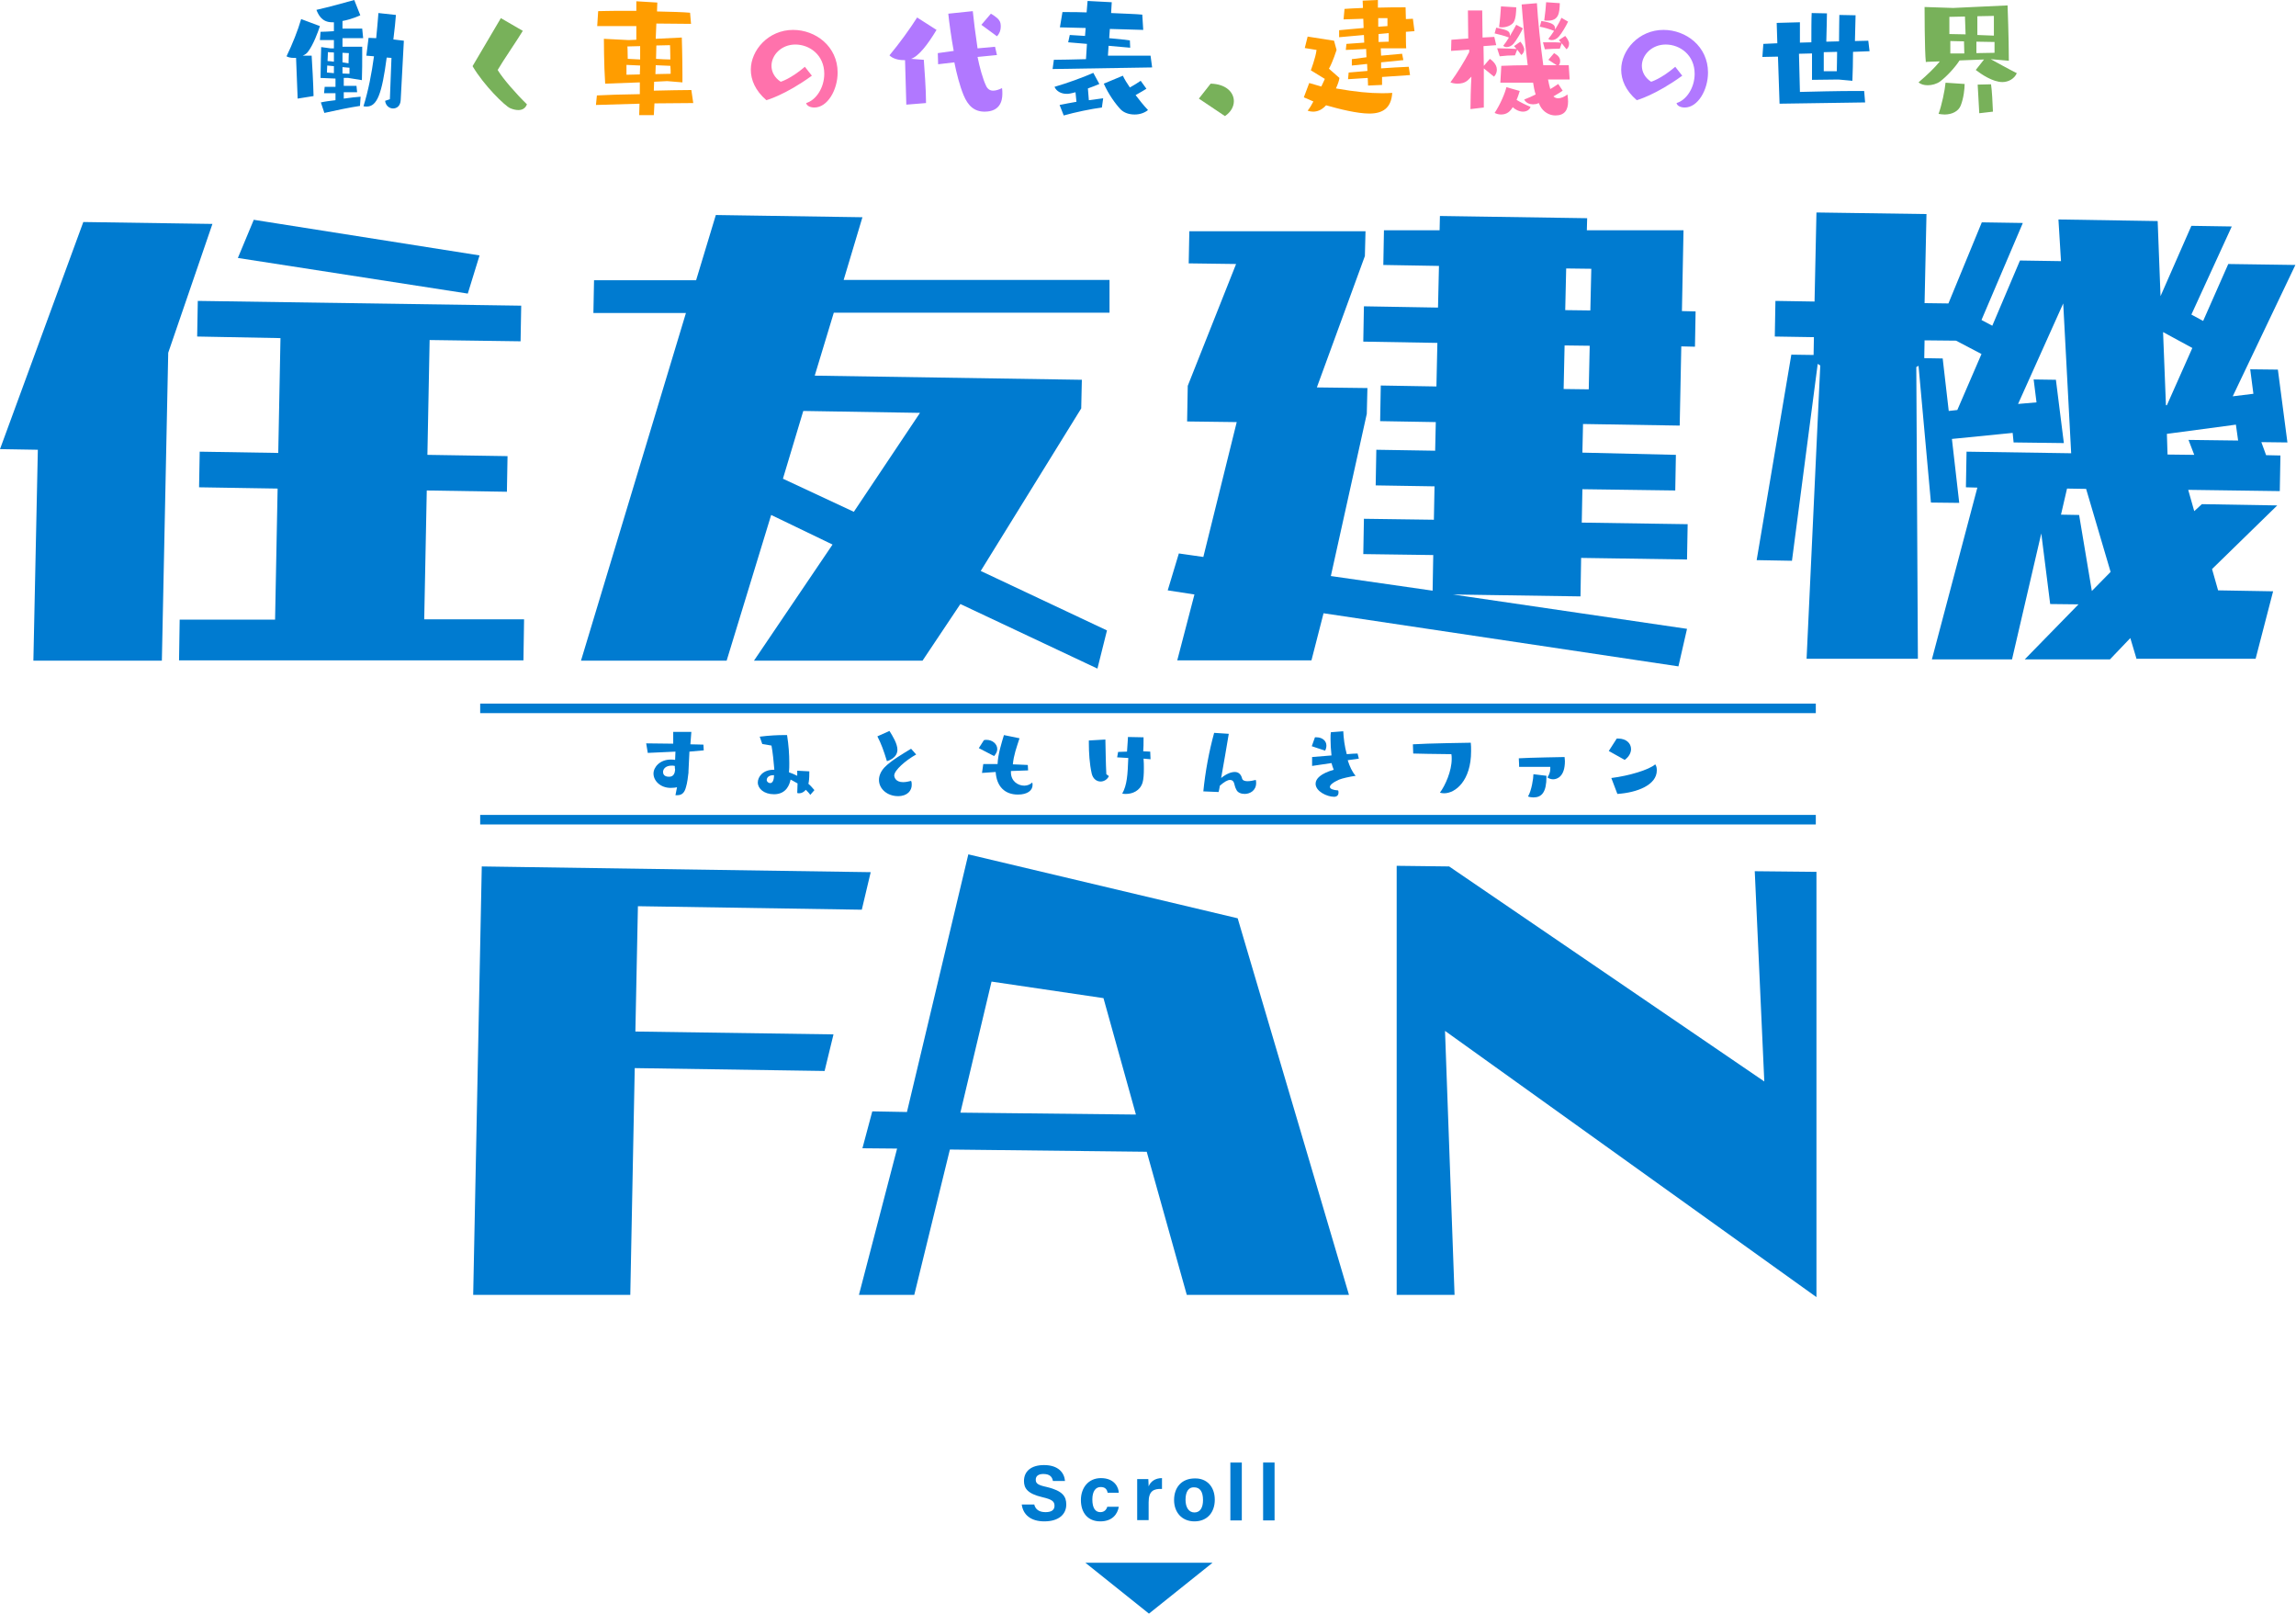 <?xml version="1.0" encoding="utf-8"?>
<!-- Generator: Adobe Illustrator 26.0.1, SVG Export Plug-In . SVG Version: 6.00 Build 0)  -->
<svg version="1.1" id="レイヤー_1" xmlns="http://www.w3.org/2000/svg" xmlns:xlink="http://www.w3.org/1999/xlink" x="0px"
	 y="0px" width="722px" height="507.3px" viewBox="0 0 722 507.3" style="enable-background:new 0 0 722 507.3;"
	 xml:space="preserve">
<style type="text/css">
	.st0{fill:#007BD0;}
	.st1{fill:#78B15A;}
	.st2{fill:#FF9D00;}
	.st3{fill:#FF72AC;}
	.st4{fill:#B178FF;}
</style>
<g>
	<path class="st0" d="M93.6,31l-0.5-12.8c-0.3,0-0.5,0-0.8,0c-0.9,0-1.7-0.2-2.2-0.5C91.9,14,93.7,9.5,94.7,6l5.9,2.2
		c-0.6,1.9-2.1,5.9-3.7,8c-0.4,0.6-1,1-1.7,1.3l2.8,0c0.2,3.2,0.5,8.3,0.6,12.7L93.6,31z M113.2,33.3c-2.8,0.4-7.7,1.4-11.2,2.2
		l-1.1-3.3c1.3-0.3,2.9-0.5,4.6-0.7v-2.2h-3.6l0.2-2c0.7,0,2,0,3.4,0v-2.6l-4.7-0.2c0-3.1,0.2-9.7,0.2-9.7l2.9,0.4h1.1v-2.6l-4.4,0
		l0.2-2.6c1.1,0,2.6-0.1,4.2-0.2V7h-0.6c-3.2,0-4.3-2.4-4.9-3.9c4-0.9,8.7-2.2,11.9-3.1l1.9,4.8c0,0-2.4,1.2-5.6,1.8v2.4
		c1.3,0,2.6,0,3.6,0c1.1,0,2,0,2.6,0l0.3,3l-6.5,0v2.7h6.2v2.4c0,2.2,0,5.4-0.1,8.1l-4.3-0.7l-1.4,0V27c1.6,0,3.1,0,4,0l0.2,2h-4.2
		v2c2-0.3,4-0.5,5.3-0.6L113.2,33.3z M105,20.8l-2.1-0.2l-0.1,2.2L105,23V20.8z M105,16.5l-1.9-0.1c0,0,0,1.3-0.1,2.8
		c0.6,0,1.3,0.1,2,0.2V16.5z M109.9,21.3l-2.2-0.2c0,0.8,0,1.5,0,2l2.2,0.1V21.3z M109.6,19.9c0-1.6,0.1-3.2,0.1-3.2l-2-0.1v3
		L109.6,19.9z M123.1,18.2l-1.5-0.1c-1.5,11.4-3,15.4-6.3,15.4c-0.3,0-0.6,0-1-0.1c1.5-4.8,2.6-10.4,3.3-15.7l-2.4-0.2l0.7-5.6
		l2.4,0.1c0.3-2.9,0.5-5.5,0.7-7.9l5.5,0.6c-0.1,1.5-0.4,4.6-0.8,7.7l3.3,0.4l-1,18.7c-0.1,1.8-1.2,2.6-2.4,2.6
		c-1.1,0-2.3-0.8-2.5-2.4l1.5-0.5L123.1,18.2z"/>
	<path class="st1" d="M164.4,9.7c-1.8,3-6.3,9.5-7.9,12.3c1.6,2.7,5.9,7.6,9.2,10.8c-0.5,1.3-1.5,1.8-2.7,1.8
		c-0.8,0-1.7-0.2-2.6-0.6c-1.6-0.7-8.2-7.1-11.8-13.2c2.2-3.7,7.1-12.1,8.9-15.1L164.4,9.7z"/>
	<path class="st2" d="M205.8,32.5l-0.2,3.7l-4.6,0c0-1.1,0.1-2.3,0.1-3.6l-13.7,0.4l0.3-3c3.7-0.2,7.4-0.3,13.5-0.4
		c0-1.2,0-2.5,0-3.7l-10.9,0.4c-0.4-5.9-0.4-14.1-0.4-14.1l7.8,0.4l2.4-0.1c0-1.4,0-2.8,0-4.3l-12.3,0l0.3-4.7
		c1.3,0,3.5-0.1,6.1-0.1c1.8,0,3.8,0,5.9,0c0-1,0-2.1,0-3l6.6,0.4l-0.1,2.8c4.4,0.1,8.3,0.2,10.4,0.4l0.3,3.5l-10.9-0.1l-0.2,4.8
		l8.2-0.4c0,0,0.2,6.3,0.2,11.8v2.3l-4.8-0.4l-4.1,0.2c0,0.9-0.1,1.8-0.1,2.8c4.4-0.1,9-0.2,11.8-0.2l0.6,4.1L205.8,32.5z
		 M201.3,20.6l-4.3-0.2c0,1.1,0,2.2,0,3.1l4.2-0.1L201.3,20.6z M201.3,18.7c0-1.4,0-2.8,0-4.2l-4,0.1c0,0,0.1,1.9,0.1,3.9
		L201.3,18.7z M206.2,20.5l-0.1,2.8l4.8-0.1c0-0.6,0-1.5-0.1-2.5L206.2,20.5z M206.4,14.3l-0.1,4.2c1.6,0.1,3.1,0.2,4.5,0.2
		c0-2.3-0.1-4.5-0.1-4.5L206.4,14.3z"/>
	<path class="st3" d="M255.3,23.8c-8.4,6.1-14.3,7.7-14.3,7.7c-3.5-3-4.9-6.4-4.9-9.6c0-6.1,5.5-12.5,13.3-12.5
		c7.1,0,14,5.2,14,13.4c0,5.5-3.2,11-7.3,11c-1.3,0-2.4-0.5-2.6-1.4c3.1-0.9,5.7-4.8,5.7-9.2c0-5.9-4.6-9.2-9.1-9.2
		c-4.4,0-7.5,3.3-7.5,6.7c0,1.8,0.9,3.7,2.9,5c0,0,3-0.8,7.6-4.7L255.3,23.8z"/>
	<path class="st4" d="M285,32.9l-0.4-14h-0.5c-1.7,0-3.4-0.5-4.4-1.5c3-3.6,6.5-8.4,8.7-11.9l6.1,3.9c-2.7,4.5-5.6,8.3-8,9.1l4,0.3
		c0.2,3,0.7,9.2,0.7,13.6L285,32.9z M307.4,17.9c0.6,3.1,1.7,7,2.6,8.9c0.5,1.2,1.3,1.7,2.3,1.7c0.8,0,1.8-0.3,2.8-0.8
		c0.1,0.6,0.1,1.2,0.1,1.8c0,2.3-0.8,5.6-5.6,5.6c-3.2,0-5.2-1.8-6.6-5.2c-1.2-2.9-2.2-6.8-2.9-10.3l-5.1,0.6l-0.1-3.5l5-0.7
		c-0.7-3.7-1.5-9.5-1.7-11.7l7.7-0.8c0.2,2.2,0.9,7.7,1.5,11.7c2.2-0.2,4.1-0.4,5.5-0.5l0.6,2.6L307.4,17.9z M308.6,7.8l3-3.5
		c0,0,2.1,1.2,2.6,2.1c0.4,0.5,0.5,1.2,0.5,2c0,1.1-0.4,2.2-1.2,3L308.6,7.8z"/>
	<path class="st0" d="M331,21.7l0.4-2.9c2.2,0,6-0.1,10.1-0.2l0.3-4.8l-5.9-0.5l0.5-2.3l4.8,0.3l0.2-2.5l-8.1-0.2l0.8-4.8h1.6
		c1.6,0,3.7,0,6,0.1l0.3-3.6l7.6,0.4l-0.2,3.4c4.1,0.2,7.9,0.3,9.8,0.5l0.3,4.8L349,9.1l-0.2,2.9c2.6,0.2,5,0.5,6.5,0.7l0.1,2.3
		l-6.8-0.6l-0.2,3.1c3.2,0,5.9,0,8.4,0c1.8,0,3.4,0,5,0l0.5,3.7L331,21.7z M346.5,33.8c-3.2,0.4-8.5,1.5-12,2.5l-1.3-3.3
		c1.6-0.3,3.4-0.7,5.3-1l-0.3-3c-0.7,0.2-1.2,0.3-1.7,0.4c-0.4,0.1-0.8,0.1-1.1,0.1c-1.7,0-3.2-0.8-3.8-2.2c3.8-1.1,9.1-3,12.2-4.4
		l1.9,3.5c-0.9,0.4-2.2,0.9-3.6,1.4l0.3,3.7l4.5-0.6L346.5,33.8z M360.5,27.9c-0.6,0.4-2,1.2-3.4,2c1.2,1.6,2.5,3.2,3.9,4.7
		c-1.1,0.9-2.6,1.4-4.2,1.4c-1.7,0-3.3-0.5-4.4-1.6c-1.6-1.7-3.8-4.7-5.3-8.1l6-2.5c0.5,1.1,1.3,2.4,2.2,3.7
		c1.3-0.7,2.5-1.5,3.4-2.1L360.5,27.9z"/>
	<path class="st1" d="M377,31l3.7-4.7c4.8,0.1,7.3,2.7,7.3,5.5c0,1.7-0.9,3.4-2.8,4.7L377,31z"/>
	<path class="st2" d="M410,30.6l1.7-4.5l3.8,1.1c0.7-1.4,1.1-2.4,1.1-2.4l-4.4-2.7c0,0,1.5-3.9,1.8-6.4l-3.7-0.6l0.9-3.6l8.3,1.3
		l0.8,2.9c0,0-1.2,3.8-2.4,5.9l3.3,2.9c-0.1,0.8-0.5,2-1.1,3.3c6.2,1.1,10.7,1.5,14.3,1.5c1.2,0,2.4,0,3.4-0.1
		c-0.3,4.8-3,6.5-7.2,6.5c-3.8,0-9.4-1.4-13.6-2.6c-0.2,0.2-0.4,0.4-0.6,0.6c-1,0.9-2.2,1.4-3.5,1.4c-0.6,0-1.1-0.1-1.7-0.3
		c0.7-0.9,1.3-1.9,1.8-2.9L410,30.6z M434.6,24.2l0,2.5l-4.4,0.2l-0.1-2.4l-6.2,0.4l0.2-2.1c1.3-0.1,3.5-0.3,5.9-0.5l-0.1-2.2
		l-4.8,0.5l0-2c1.4-0.2,3-0.4,4.6-0.6l-0.1-2.6l-6.4,0.3l0.2-1.9l5.6-0.4l-0.1-2.4l-7.8,0.7V9.5c1.7-0.2,4.6-0.4,7.7-0.7l-0.1-2.9
		l-6.2,0.2l0.3-3.3c1.2-0.1,3.4-0.2,5.8-0.3l-0.1-2.3l4.8-0.2l0,2.4c3.1-0.1,6.1-0.1,7.8-0.1h0.9l0.1,3.7l2.2-0.1l0.5,3.9l-2.7,0.2
		c0,2.2,0,4.2,0.1,5.2h-8l0.1,2.3l6.6-0.6l0.4,2l-7,0.7l0,1.9c2.7-0.2,6.1-0.4,8.7-0.5l0.4,2.6L434.6,24.2z M436.3,5.7l-2.9,0l0,2.7
		l2.9-0.2V5.7z M436.8,10.4l-3.3,0.3c0,0.8,0,1.7,0,2.5l3.2-0.1V10.4z"/>
	<path class="st3" d="M462.4,34.3c0-2.1,0.1-6.7,0.3-10.2l-1.1,1.1c-1,0.9-2.2,1.1-3.3,1.1c-0.9,0-1.7-0.2-2.2-0.4
		c2.3-3.2,4.4-6.6,5.9-9.5v-0.8l-5.7,0.4l0.1-3.5l5.3-0.4l-0.1-8.8h4.5l0.1,8.5l3.7-0.2l0.6,2.6l-4,0.3l0.1,6.2l1.9-2.2
		c0.4,0.3,2.2,1.5,2.2,3.4c0,0.8-0.3,1.6-0.9,2.2l-3.2-2.6c0,2.6,0,5.2,0,7.6c0,1.8,0,3.3,0,4.7L462.4,34.3z M474.7,11.5
		c0.8-1.4,1.6-2.7,2.1-3.7l2.1,1.1c-0.6,1.3-2,3.7-2.9,4.8c-0.7,0.8-1.5,1.1-2.2,1.1c-0.4,0-0.8-0.1-1.1-0.4
		c0.6-0.7,1.2-1.6,1.8-2.6c-1.5-0.6-3.3-1-4.5-1.3l0.5-1.8c4,0.8,4.3,1.2,4.3,2.5V11.5z M477.9,28.6c-0.2,0.6-0.5,1.7-1,2.8
		c1.3,0.8,2.9,1.6,4.4,2.2c-0.3,0.9-1.2,1.5-2.4,1.5c-1.3,0-2.6-0.8-3.2-1.4c-0.8,1.3-1.8,2.3-3.7,2.3c-0.7,0-1.4-0.2-2-0.5
		c1.8-2.7,3.3-6.3,3.7-8.1L477.9,28.6z M477.1,15.6l-0.7,1.8c-1.5,0-3.2,0.1-4.8,0.3l-0.8-2.5h1c1.7,0,3.6,0.1,5.1,0.2l-0.8-0.9
		l2-1.4c0,0,0.8,0.9,1.1,1.9c0.1,0.2,0.1,0.4,0.1,0.6c0,0.7-0.4,1.3-0.9,1.7L477.1,15.6z M476.8,2.3c0,1.1-0.1,3.7-0.9,4.8
		c-0.8,1-2.3,1.5-3.6,1.5c-0.3,0-0.6,0-0.9-0.1c0.3-2.2,0.5-4.8,0.6-6.5L476.8,2.3z M486.8,25c0.2,1,0.4,2,0.7,3
		c0.8-0.5,1.7-1,2.5-1.6l1.4,2.1c-0.8,0.6-1.9,1.2-2.9,1.8c0.4,0.4,0.9,0.6,1.5,0.6c0.9,0,2-0.5,2.9-1.2c0.1,0.8,0.2,1.5,0.2,2.2
		c0,2.7-1.1,4.4-4,4.4c-1.9,0-3.8-1.1-4.8-3l-0.4-0.9c-0.3,0.1-0.6,0.2-0.8,0.3c-0.3,0-0.7,0.1-1,0.1c-1.1,0-2.2-0.4-2.8-1.5
		c1.3-0.5,2.6-1.1,3.6-1.6c-0.4-1.2-0.6-2.5-0.8-3.7l-10.3,0l0.3-5.3c2.6-0.1,5.4-0.2,8.3-0.2c-0.8-6.3-1.5-13.8-1.9-19.1l4.8-0.4
		c0.3,5.2,1.1,13,2,19.5h4.2l-2.6-1.7l1.8-2.1c0,0,1.2,0.7,1.5,1.2c0.2,0.3,0.4,0.7,0.4,1.2c0,0.5-0.1,1-0.4,1.4c1.1,0,2.1,0,3.1,0
		l0.3,4.5L486.8,25z M493.1,6.8c-0.6,1.3-2,3.7-2.9,4.7c-0.7,0.8-1.5,1.1-2.2,1.1c-0.4,0-0.9-0.1-1.1-0.4c0.6-0.7,1.2-1.6,1.8-2.5
		c-1.5-0.6-3.3-1.1-4.5-1.3l0.5-1.8c3.2,0.5,4.3,1.1,4.3,2.3c0,0.1,0,0.2,0,0.4c0.8-1.3,1.6-2.7,2-3.7L493.1,6.8z M491.1,13.6
		l-0.6,1.7c-1.4,0-3.2,0.1-4.7,0.2l-0.6-2.2c0.7,0,1.5,0,2.4,0c1.1,0,2.2,0,3.3,0.1l-0.7-0.8l2-1.3c0,0,0.8,0.9,1.1,1.8
		c0.1,0.2,0.1,0.4,0.1,0.7c0,0.7-0.3,1.3-0.8,1.7L491.1,13.6z M490.5,1c-0.1,3.1-0.3,5.5-3.8,5.5c-0.4,0-0.8,0-1.1-0.1
		c0.3-2,0.5-4.2,0.6-5.7L490.5,1z"/>
	<path class="st4" d="M529,23.8c-8.4,6.1-14.3,7.7-14.3,7.7c-3.5-3-4.9-6.4-4.9-9.6c0-6.1,5.5-12.5,13.3-12.5c7.1,0,14,5.2,14,13.4
		c0,5.5-3.2,11-7.3,11c-1.3,0-2.4-0.5-2.6-1.4c3.1-0.9,5.7-4.8,5.7-9.2c0-5.9-4.6-9.2-9.1-9.2c-4.4,0-7.5,3.3-7.5,6.7
		c0,1.8,0.9,3.7,2.9,5c0,0,3-0.8,7.6-4.7L529,23.8z"/>
	<path class="st0" d="M559.6,32.6l-0.5-14.8l-4.9,0.1l0.3-4.1l4.4-0.2l-0.2-6.4l7.3-0.2c0,0,0,3.5,0,6.4l3.6-0.1
		c0-3.8,0-7.3,0.1-9.2l4.8,0.1c0,0-0.1,5.9-0.2,8.9l4-0.1c0-3.1,0.1-8.3,0.1-8.3l5.1,0.1l-0.2,8.1l4.2-0.1l0.4,3.3l-5.2,0.2
		c0,2.7-0.1,6.9-0.2,9.1l-4.4-0.4l-8.3,0.1v-8.3l-4.1,0.1c0.1,4.3,0.3,11.3,0.3,12c3.6-0.1,12.3-0.3,17.6-0.3h2.6l0.3,3.6
		L559.6,32.6z M577.6,22.4c0-1,0.1-4,0.1-6.1l-4.2,0.1c0,2.2,0,5.1,0,6L577.6,22.4z"/>
	<path class="st1" d="M626,18.6c2.4,1.3,5.4,3,8.2,4.4c-0.7,1.7-2.6,2.8-4.5,2.8c-3.1,0-6.7-2.5-8.4-3.8l2.6-3.3l-7.7,0.3
		c-1.5,2.3-4,5-6.1,6.6c-1.1,0.8-2.6,1.2-3.9,1.2c-1.2,0-2.2-0.3-2.9-0.9c2.8-2.4,5.1-4.6,6.7-6.6c-2.4,0.1-4.2,0.1-4.4,0.2
		c-0.4-3.3-0.4-17.3-0.4-17.3l9,0.3l17.1-0.8c0,0,0.4,10.2,0.4,17.4L626,18.6z M617.8,26.4c0,1.5-0.3,4.4-1.2,6.7
		c-0.7,1.9-2.8,2.9-5.1,2.9c-0.6,0-1.3-0.1-1.9-0.2c1-2.7,2-7.5,2.2-9.8L617.8,26.4z M617.9,5.2L613,5.3c0,0,0,2.7,0,5.4l5.1,0.1
		L617.9,5.2z M617.6,13l-4.3-0.1c0,1.7,0,3.2,0,3.9l4.4,0L617.6,13z M621.5,13.1l0,3.6l5.7-0.1c0-0.6,0-1.9,0-3.4L621.5,13.1z
		 M627.1,5l-5.3,0.1l0,5.9l5.2,0.2V5z M622.4,35.6l-0.5-9l4.2-0.1c0.3,2,0.5,5.9,0.6,8.6L622.4,35.6z"/>
</g>
<g>
	<g>
		<g>
			<path class="st0" d="M10.5,207.7l1.4-66.3L0,141.2l26.2-71.4l40.6,0.6l-13.9,40.5l-2,96.8H10.5z M56.3,207.7l0.2-12.9h30
				l0.8-41.2l-24.7-0.4l0.2-11.2l24.7,0.4l0.7-36.1L62,105.8l0.2-11.2l101.7,1.5l-0.2,11.2l-28.6-0.4l-0.7,36.1l25.2,0.4l-0.2,11.2
				l-25.2-0.4l-0.8,40.5h31.4l-0.2,12.9H56.3z M74.8,81.1l5-12l71,11.2l-3.7,12L74.8,81.1z"/>
			<path class="st0" d="M302,189.9l-11.9,17.8h-53l24.7-36.5l-19.3-9.3l-14,45.8h-45.8l33-109.3h-29.1l0.2-10.3l32.1,0l6.2-20.5
				l46.1,0.7L265.3,88l83.6,0v10.3h-86.7l-6,19.8l84,1.3l-0.2,9l-31.6,51.1l39.7,18.7l-3,12L302,189.9z M289.3,129.8l-36.7-0.6
				l-6.4,21.3l22.3,10.4L289.3,129.8z"/>
			<path class="st0" d="M416.2,192.8l-3.8,14.8h-42.2l5.4-20.7l-8.4-1.3l3.5-11.6l7.7,1.1l10.5-42.4l-15.6-0.2l0.2-11.2L388.7,83
				l-14.9-0.2l0.2-10.1h55.4l-0.2,7.8l-15.1,41.3l15.9,0.2l-0.2,8.1l-11.3,51l32,4.6l0.2-11.2l-22-0.3l0.2-11.1l22,0.3l0.2-10.5
				l-18.5-0.3l0.2-11.2l18.5,0.3l0.2-9l-17.5-0.3l0.2-11.2l17.5,0.3l0.3-13.7l-23.3-0.4l0.2-11.1l23.3,0.4l0.3-13.1l-17.5-0.3
				l0.2-10.9h17.5l0.1-4.5l46.3,0.7l-0.1,3.8h30.4l-0.5,25.4l4.3,0.1l-0.2,11.1l-4.3-0.1l-0.5,24.9l-30.4-0.5l-0.2,9L527,143
				l-0.2,11.2l-29.2-0.4l-0.2,10.5l33.3,0.5l-0.2,11.1l-33.3-0.5l-0.2,12.1l-40.1-0.6l73.6,10.8l-2.7,11.8L416.2,192.8z
				 M499.9,108.7l-7.9-0.1l-0.3,13.7l7.9,0.1L499.9,108.7z M500.4,84.5l-7.9-0.1l-0.3,13.1l7.9,0.1L500.4,84.5z"/>
			<path class="st0" d="M671.9,207.3l-2-6.7l-6.4,6.7h-26.8l16.9-17.3l-8.9-0.1l-2.8-22.2l-9.2,39.6h-25.2l14.3-54l-3.6-0.1
				l0.2-11.2l32.9,0.5l-2.5-47.1l-14.2,31.6l5.8-0.5l-0.9-7.2l7,0.1l2.5,19.9l-15.8-0.2l-0.3-3l-19.1,1.9l2.3,20.1l-8.9-0.1l-3.9-43
				l-0.7,0.4l0.5,91.7h-35l4.3-92.2l-0.8-0.5l-8.1,61.9l-11.1-0.2l10.9-64.6l7,0.1l0.1-5.6l-12.3-0.2l0.2-11.2l12.3,0.2l0.6-28
				l34.6,0.5l-0.6,28l7.5,0.1l10.5-25.5l12.9,0.2l-13,30.5l3.4,1.8l8.7-20.5l12.9,0.2l-0.8-13.1l31.2,0.5l0.9,23.6l9.7-22.1
				l12.7,0.2l-12.7,27.7l3.7,2l7.9-17.9l21.1,0.3l-19.7,41.3l6.5-0.8l-1-7.7l8.7,0.1l3,22.9l-8.2-0.1l1.5,4.1l4.5,0.1l-0.2,11.2
				l-28.8-0.4l1.9,6.7l2.4-2.2l23.7,0.4l-20.5,20l1.9,6.7l17.3,0.3l-5.5,21.2H671.9z M623.1,111.3l-8-4.2l-9.9-0.1l-0.1,5.6l5.8,0.1
				l1.9,16.5l2.7-0.3L623.1,111.3z M663.7,179.8l-7.7-26.1l-6-0.1l-1.9,8.2l5.7,0.1l4,23.9L663.7,179.8z M689.4,109.4l-9.2-5l0.9,23
				l0.3,0L689.4,109.4z M703.1,133.5l-21.7,2.9l0.2,6.5l8.4,0.1l-1.8-4.7l15.6,0.2L703.1,133.5z"/>
		</g>
		<path class="st0" d="M148.8,407.1l2.7-134.7l122.3,1.8L271,286l-70.4-1.1l-0.8,39.4l62.3,0.9l-2.8,11.5l-59.7-0.9l-1.4,71.3H148.8
			z"/>
		<path class="st0" d="M373.2,407.1l-12.6-45l-61.9-0.7l-11.2,45.7h-17.4l12-46l-10.9-0.1l3.1-11.6l10.9,0.2l19.3-81l84.7,20.1
			l35,118.4H373.2z M347,313.8l-35.2-5.2l-9.8,41.2l55.2,0.6L347,313.8z"/>
		<path class="st0" d="M454.4,324.1l3,83h-18.2V272.2l16.5,0.2l99.1,67.6l-3-66.1l19.4,0.2v133.7L454.4,324.1z"/>
	</g>
	<g>
		<path class="st0" d="M216.8,236.3c-0.1,1.9-0.2,4-0.3,6.2c0,0.2,0,0.3,0,0.4c-0.1,1-0.4,3.4-0.8,4.6c-0.4,1.5-1.1,2.5-2.7,2.5
			c-0.2,0-0.4,0-0.6,0c0,0,0.2-1.1,0.5-2.5c-0.4,0.1-1,0.2-2,0.2c-3.2,0-5.4-2.2-5.4-4.5c0-2,2-4.4,5.4-4.4c0.5,0,0.9,0,1.4,0.1
			l0.1-2.6l-8.7,0.4l-0.5-3l8.5,0.1c0-1.2,0-2.5,0-3.7h5.7l-0.3,3.9c1.6,0,3,0.1,4.1,0.1l0.1,1.8L216.8,236.3z M212.2,240.8
			c-0.4-0.1-0.7-0.1-1-0.1c-1.8,0-2.7,1-2.7,2c0,0.5,0.2,1.5,1.9,1.5c1.5,0,1.8-1.2,1.9-2.2C212.2,241.6,212.2,241.2,212.2,240.8z"
			/>
		<path class="st0" d="M254.8,249.9c-0.4-0.6-0.9-1.1-1.4-1.6c-0.6,0.7-1.3,1.1-2.1,1.1c-0.2,0-0.4,0-0.6-0.1l0.1-3
			c-0.8-0.4-1.5-0.9-2.2-1.2c-0.3,1.5-1.3,4.6-5.2,4.6c-3.2,0-5.1-1.8-5.1-3.7c0-1.7,1.5-4,5-4h0.2c-0.2-2.5-0.5-5.5-0.9-7.6
			c-0.8-0.1-2-0.4-2.9-0.5l-0.8-2.3c3.1-0.4,5.9-0.5,7.4-0.5c0.8,0,1.2,0,1.2,0c0.5,3.2,0.7,5.9,0.7,8.8c0,1,0,1.9-0.1,2.9
			c0.9,0.3,1.8,0.7,2.6,1.1v-1.6l3.8,0.2v0.2c0,0.6,0,2.2-0.2,3.3c0,0.1-0.1,0.2-0.1,0.4c0.7,0.6,1.3,1.3,1.9,2L254.8,249.9z
			 M243.3,243.7c-2,0-2.2,1.2-2.2,1.5c0,0.6,0.6,1,1.1,1c1,0,1.2-1.6,1.2-2.5H243.3z"/>
		<path class="st0" d="M279.7,229.8c1,1.6,2.5,4,2.5,5.9c0,2.6-2.9,3.5-3.3,3.6c-1-3.3-1.8-5.5-3-7.8L279.7,229.8z M288.1,237.2
			c-3.4,1.9-6.9,5-6.9,6.6c0,0.4,0.3,2.1,2.8,2.1c1,0,2-0.3,2.5-0.4c0.2,0.4,0.2,0.8,0.2,1.3c0,1.7-1.3,3.5-4.3,3.5
			c-3.4,0-6-2.3-6-5.1c0-1.2,0.5-2.6,1.7-3.9c2.1-2.2,6.1-4.5,8.4-5.9L288.1,237.2z"/>
		<path class="st0" d="M307.8,235.2l1.6-2.5c0.3-0.1,0.5-0.1,0.8-0.1c1.9,0,3.4,1.3,3.4,2.9c0,0.7-0.3,1.4-1,2.2L307.8,235.2z
			 M317.9,242.4c0,0.2,0,0.3,0,0.4c0,2.8,2.2,4.2,4.2,4.2c1,0,1.9-0.4,2.5-1c0.1,0.3,0.1,0.5,0.1,0.8c0,1.7-1.6,3-4.6,3
			c-4.1,0-6.7-2.5-7-7.1l-4.3,0.3l0.4-2.8h4.5c0.1-3,1.3-6.8,2-9.1l4.9,1c-1,3.1-1.8,5.2-2.1,8.2c1.8,0.1,3.4,0.1,4.7,0.2l0.1,1.7
			L317.9,242.4z"/>
		<path class="st0" d="M348.7,244c-0.5,1.1-1.6,1.7-2.6,1.7c-1.2,0-2.4-0.8-2.8-2.5c-0.7-3.1-0.9-6.6-0.9-9.6v-0.8l5.2-0.3
			c0.1,3.9,0.1,7,0.3,10.9L348.7,244z M359.6,238.5c0.1,1,0.1,2.1,0.1,3.1c0,1.8-0.1,3.4-0.4,4.4c-0.8,2.7-3.3,3.6-5.2,3.6
			c-0.4,0-0.8,0-1.2-0.1c1.5-2.7,1.7-5.8,1.9-11.2l-3.5-0.2l0.3-1.7c0.8,0,1.7-0.1,2.8-0.1c0.2-2.5,0.3-4.6,0.3-4.6l4.9,0.1v1
			c0,1,0,2.2-0.1,3.4l2.2,0.1l0.1,2.4L359.6,238.5z"/>
		<path class="st0" d="M378.4,248.8c0.6-6.1,1.8-12.6,3.4-18.4l4.6,0.3c-0.6,3.6-1.6,9.5-2.4,13.9c1.6-1.3,3.1-1.9,4.3-1.9
			c1.2,0,2,0.8,2.3,2.1c0.2,0.6,0.9,0.8,1.7,0.8c0.8,0,1.8-0.2,2.6-0.4c0.1,0.4,0.1,0.7,0.1,1c0,2.3-1.9,3.4-3.6,3.4
			c-1.1,0-2.2-0.4-2.6-1.3c-0.5-0.9-0.5-1.4-0.7-2c-0.2-0.7-0.6-1.1-1.3-1.1c-0.8,0-1.8,0.6-3.2,1.8c-0.1,0.8-0.3,1.5-0.4,2
			L378.4,248.8z"/>
		<path class="st0" d="M412.5,234.6l1-2.8c0.2,0,0.4,0,0.5,0c1.8,0,3.1,1.1,3.1,2.6c0,0.5-0.1,1-0.4,1.6L412.5,234.6z M423.8,239
			c0.6,1.9,1.4,3.7,2.5,4.9c-2,0.3-4.2,0.8-5.2,1.2c-2,0.9-2.9,1.7-2.9,2.3c0,0.6,1,1,2.6,1.1c0.1,0.2,0.1,0.4,0.1,0.7
			c0,0.8-0.5,1.3-1.4,1.3c-2.2,0-5.8-1.7-5.8-4.1c0-1.6,1.6-3.2,5.7-4.4c-0.3-0.7-0.5-1.4-0.7-2.1l-6.1,0.9l0-2.8
			c1.2-0.1,3.5-0.3,6.1-0.5c-0.2-1.7-0.3-3.6-0.3-5.1c0-0.9,0-1.7,0.1-2.2l3.9-0.3c0.1,2.1,0.4,4.7,1.1,7.2c1.3-0.1,2.5-0.2,3.4-0.2
			l0.4,1.6L423.8,239z"/>
		<path class="st0" d="M444.3,234c4.2-0.3,18.2-0.5,18.2-0.5c0.1,0.8,0.1,1.7,0.1,2.7c0,9.2-4.9,13.2-8.5,13.2c-0.5,0-1-0.1-1.3-0.2
			c1.7-2.3,3.7-6.8,3.7-10.6c0-0.5,0-1-0.1-1.5c-4,0-12-0.2-12-0.2L444.3,234z"/>
		<path class="st0" d="M487.5,241.7c0-0.2,0-0.4,0-0.6c-2.7,0-9.8,0-9.8,0s0-1.5-0.1-2.7c2.8-0.2,14.4-0.4,14.4-0.4
			c0,0.4,0.1,0.8,0.1,1.3c0,4.8-2.4,5.7-3.7,5.7c-0.6,0-1.3-0.2-1.8-0.6C487.1,243.7,487.5,242.8,487.5,241.7z M486.3,244.2
			c0,4.9-1.5,6.5-4.1,6.5c-0.6,0-1.2-0.1-1.7-0.3c1.1-1.8,1.7-5.7,1.7-7l4.1,0.5V244.2z"/>
		<path class="st0" d="M505.9,236.1l2.5-3.9c0.2,0,0.4,0,0.5,0c2.5,0,4,1.5,4,3.3c0,1.1-0.6,2.4-2,3.4L505.9,236.1z M506.7,244.6
			c5.6-0.7,11.9-2.6,13.8-4.3c0.4,0.5,0.5,1.2,0.5,1.9c0,4.6-6.2,7-12.4,7.4L506.7,244.6z"/>
	</g>
	<rect x="151" y="221.2" class="st0" width="420" height="3"/>
	<rect x="151" y="256.2" class="st0" width="420" height="3"/>
</g>
<g>
	<g>
		<path class="st0" d="M325.2,472.9c0.4,1.7,1.6,2.5,3.6,2.5c2,0,2.8-0.8,2.8-2c0-1.4-0.8-2-3.8-2.7c-4.7-1.1-5.8-2.8-5.8-5.1
			c0-3,2.2-5,6.3-5c4.6,0,6.4,2.5,6.6,5h-3.8c-0.2-1.1-0.8-2.2-3-2.2c-1.5,0-2.4,0.6-2.4,1.8c0,1.2,0.7,1.7,3.5,2.3
			c5,1.2,6.1,3,6.1,5.5c0,3.1-2.4,5.3-6.9,5.3c-4.4,0-6.7-2.2-7.1-5.3H325.2z"/>
		<path class="st0" d="M351.8,473.8c-0.4,2.2-2,4.5-5.8,4.5c-4,0-6.1-2.8-6.1-6.7c0-3.8,2.3-6.9,6.3-6.9c4.4,0,5.6,3.1,5.6,4.6h-3.5
			c-0.2-1.1-0.8-1.8-2.2-1.8c-1.6,0-2.6,1.4-2.6,3.9c0,2.8,1,4,2.5,4c1.2,0,1.9-0.7,2.2-1.7H351.8z"/>
		<path class="st0" d="M357.6,468.5c0-1.3,0-2.4,0-3.5h3.5c0,0.3,0.1,1.6,0.1,2.3c0.6-1.5,2-2.6,4.2-2.6v3.4
			c-2.6-0.1-4.2,0.6-4.2,4.2v5.6h-3.6V468.5z"/>
		<path class="st0" d="M382,471.5c0,3.9-2.3,6.8-6.4,6.8c-4,0-6.4-2.9-6.4-6.7c0-4,2.4-6.8,6.5-6.8C379.5,464.7,382,467.4,382,471.5
			z M372.8,471.5c0,2.5,1.1,4,2.8,4c1.8,0,2.7-1.5,2.7-3.9c0-2.7-1-4-2.8-4C373.9,467.5,372.8,468.8,372.8,471.5z"/>
		<path class="st0" d="M386.9,478v-18.2h3.6V478H386.9z"/>
		<path class="st0" d="M397.2,478v-18.2h3.6V478H397.2z"/>
	</g>
</g>
<polygon class="st0" points="361.3,507.3 381.3,491.3 341.3,491.3 "/>
</svg>
